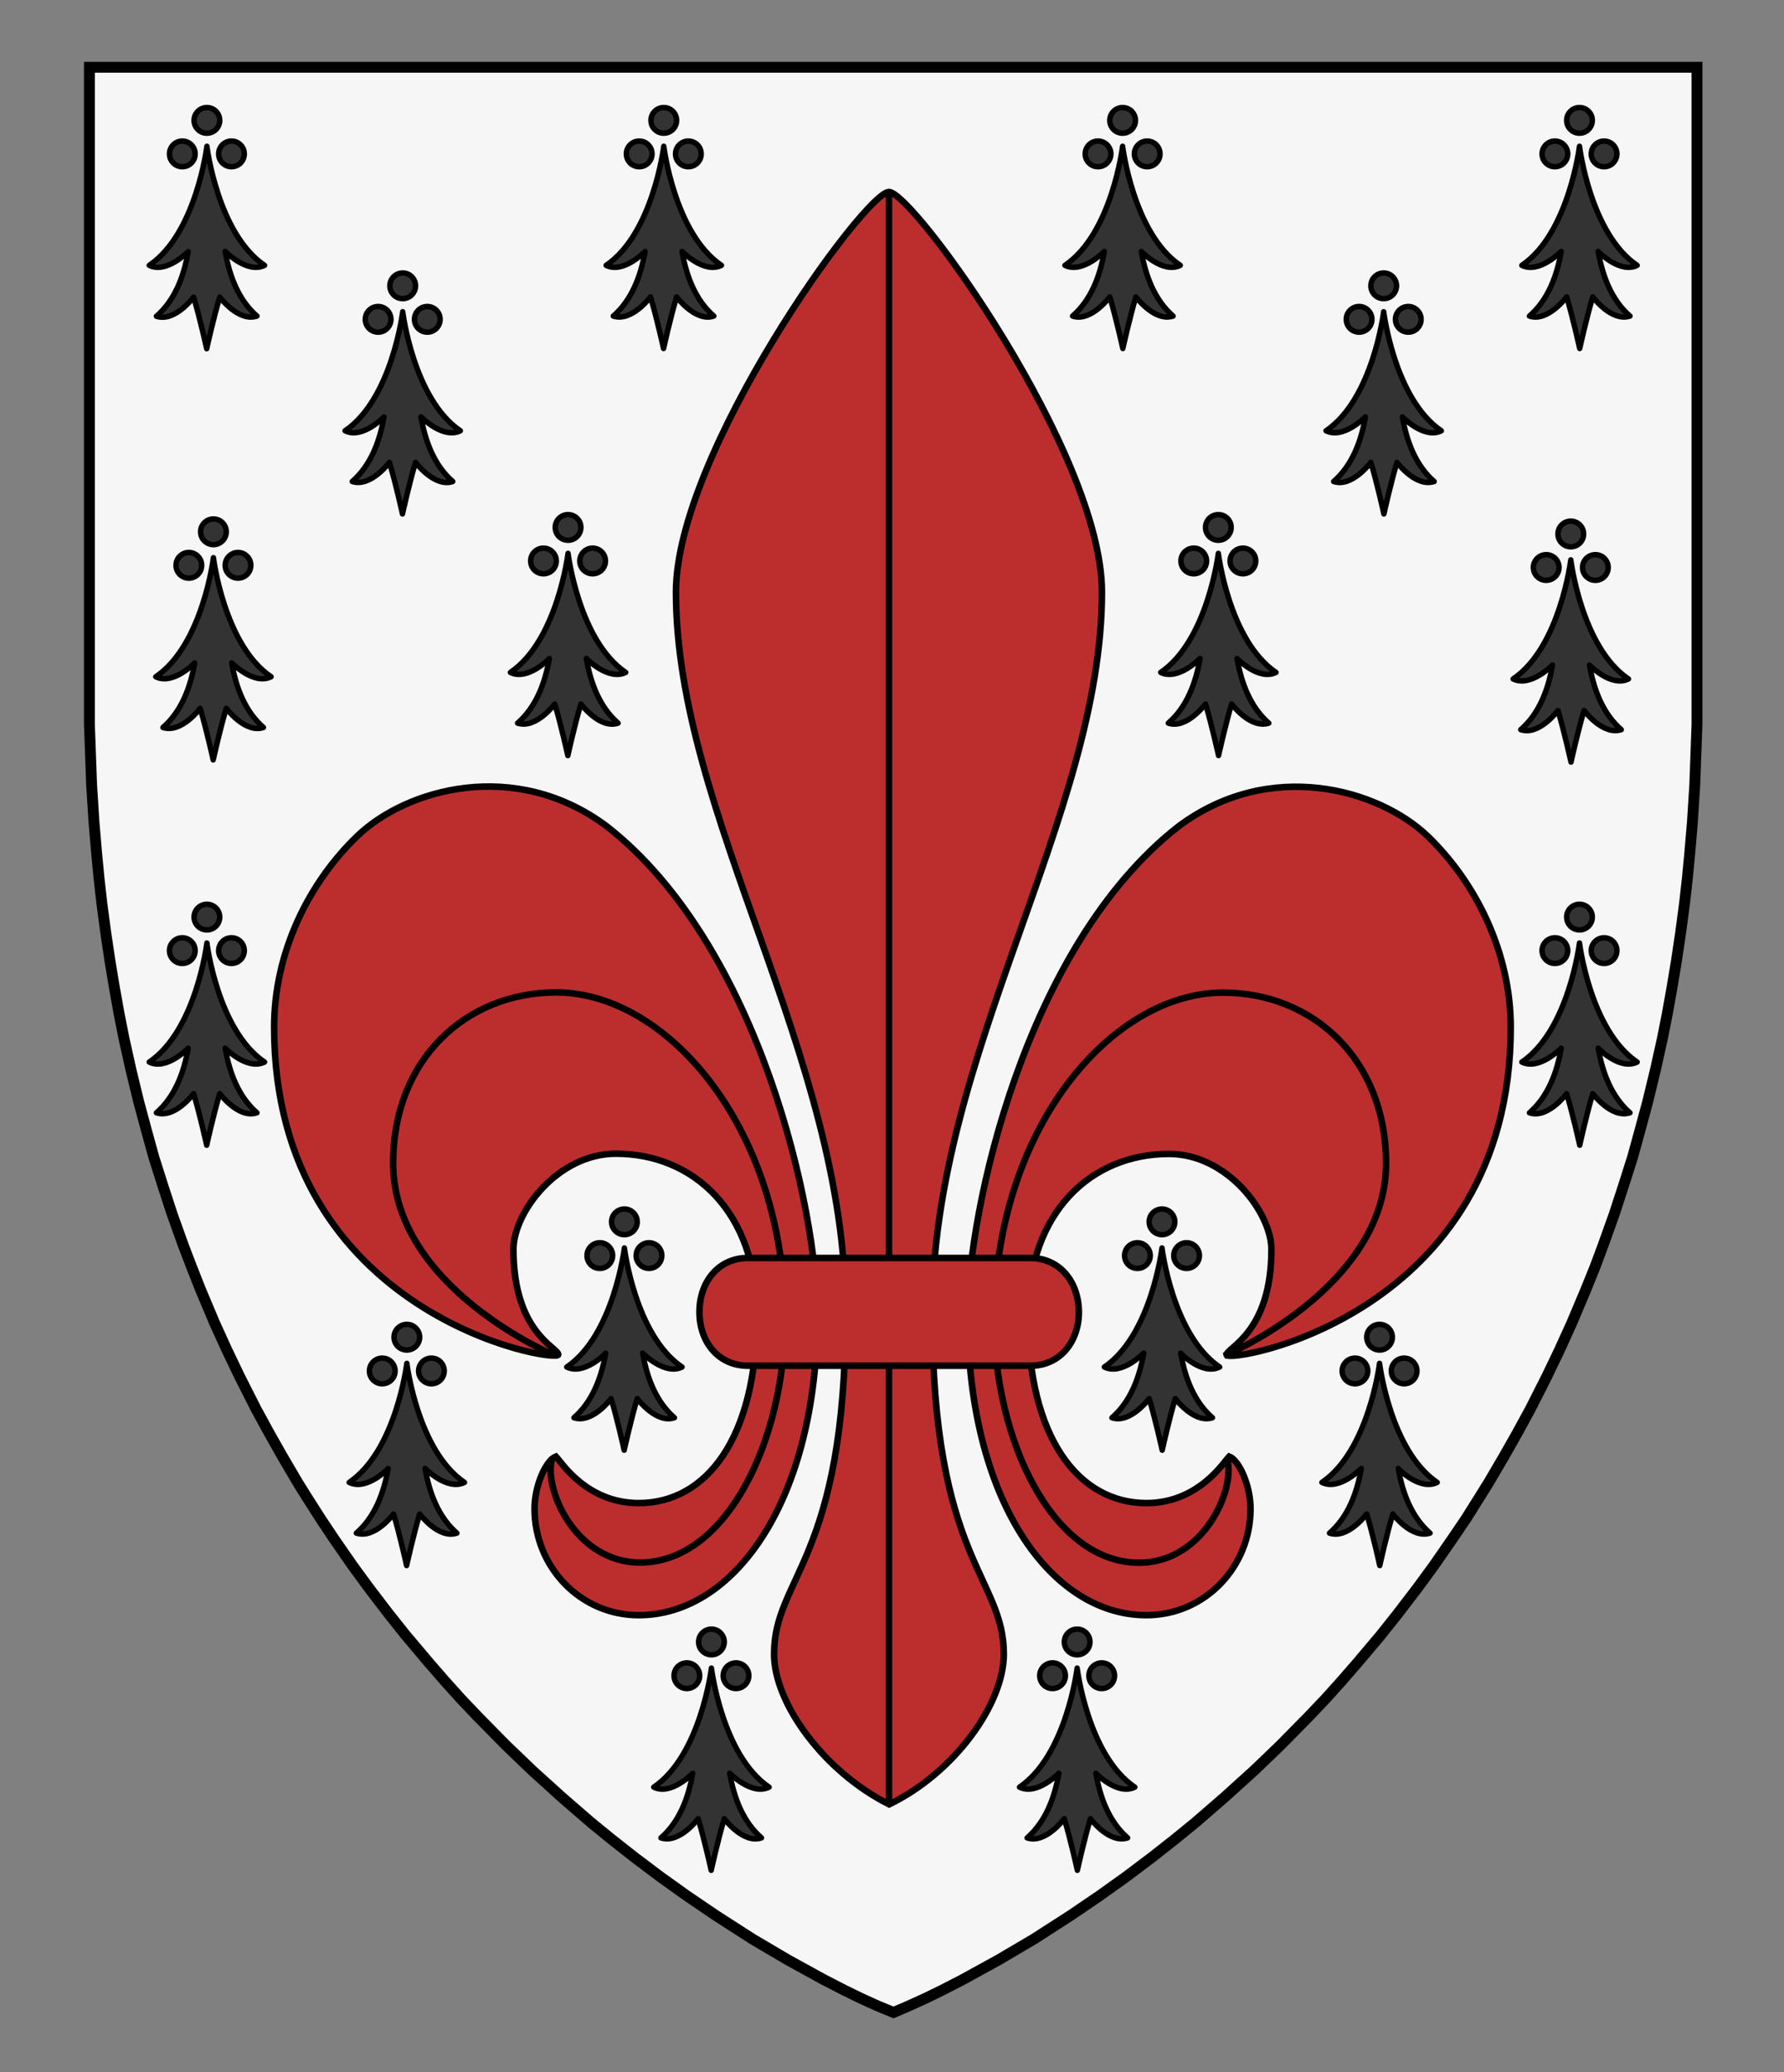 <?xml version="1.0" encoding="UTF-8" standalone="no"?>
<!-- Generator: Adobe Illustrator 16.0.0, SVG Export Plug-In . SVG Version: 6.00 Build 0)  -->

<svg
   xmlns:dc="http://purl.org/dc/elements/1.1/"
   xmlns:cc="http://creativecommons.org/ns#"
   xmlns:rdf="http://www.w3.org/1999/02/22-rdf-syntax-ns#"
   xmlns:svg="http://www.w3.org/2000/svg"
   xmlns="http://www.w3.org/2000/svg"
   xmlns:sodipodi="http://sodipodi.sourceforge.net/DTD/sodipodi-0.dtd"
   xmlns:inkscape="http://www.inkscape.org/namespaces/inkscape"
   version="1.1"
   id="Layer_1"
   x="0px"
   y="0px"
   width="820px"
   height="952px"
   viewBox="0 0 820 952"
   enable-background="new 0 0 820 952"
   xml:space="preserve"
   inkscape:version="0.92.2 (5c3e80d, 2017-08-06)"
   sodipodi:docname="Wijnbergen_487_Robert_du_Quesnay1.svg"><rect x="0" y="0" width="820" height="952" fill="#808080" stroke="none"/><defs
     id="defs17" /><sodipodi:namedview
     pagecolor="#ffffff"
     bordercolor="#666666"
     borderopacity="1"
     objecttolerance="10"
     gridtolerance="10"
     guidetolerance="10"
     inkscape:pageopacity="0"
     inkscape:pageshadow="2"
     inkscape:window-width="640"
     inkscape:window-height="480"
     id="namedview15"
     showgrid="false"
     inkscape:zoom="0.24789916"
     inkscape:cx="410"
     inkscape:cy="476"
     inkscape:window-x="0"
     inkscape:window-y="0"
     inkscape:window-maximized="0"
     inkscape:current-layer="Layer_1" /><g
     transform="translate(10,178.7)"
     id="g1729"><g
       id="Layer_3"><polygon
         style="fill:#f6f6f6"
         id="polygon2"
         points="495.4,692.2 507.3,683.7 519.4,674.6 530.2,666.1 539.4,658.6 552.8,647 566.4,634.7 578.5,623.1 591.4,610 599.3,601.7 606.5,593.7 613.9,585.2 624.7,572.4 632.5,562.6 641.6,550.7 649,540.6 657.6,528.2 663.9,518.9 670.5,508.4 674.3,502.3 681.4,490.2 687.4,479.6 693.4,468.6 701,453.6 706.8,441.5 712.4,429.2 718.9,413.8 723.3,402.9 726.8,393.5 732,379 736.4,365.5 740.4,352.9 743.9,340.2 747.3,327.6 750.9,312.8 754.1,298.4 756.4,286.8 758.5,275.1 760.5,263.1 762.5,249.7 764.3,236.2 765.6,224.6 766.7,213.1 767.9,199 769,181.7 769.4,170.5 770,154.2 770,-147.8 31.1,-147.8 31.1,154.2 31.7,170.5 32.1,181.7 33.2,199 34.4,213.1 35.5,224.6 36.8,236.2 38.6,249.7 40.6,263.1 42.6,275.1 44.7,286.8 47,298.4 50.2,312.8 53.8,327.6 57.1,340.2 60.7,352.9 64.7,365.5 69.1,379 74.3,393.5 77.9,402.9 82.2,413.8 88.7,429.2 94.3,441.5 100.1,453.6 107.7,468.6 113.7,479.6 119.7,490.2 126.8,502.3 130.6,508.4 137.3,518.9 143.5,528.2 152.1,540.6 159.5,550.7 168.6,562.6 176.4,572.4 187.2,585.2 194.6,593.7 201.8,601.7 209.7,610 222.6,623.1 234.6,634.7 248.3,647 261.7,658.6 270.9,666.1 281.7,674.6 293.8,683.7 305.7,692.2 319.1,701.3 335.9,712.1 352.2,721.7 368.4,730.6 377.9,735.5 385.7,739.3 393.4,742.8 400.7,745.8 407.7,742.8 415.4,739.3 423.2,735.5 432.7,730.6 448.9,721.7 465.2,712.1 482,701.3 " /></g><g
       id="g288"><polygon
         stroke-miterlimit="10"
         points="519.4,674.6 530.2,666.1 539.4,658.6 552.8,647 566.4,634.7 578.5,623.1 591.4,610 599.3,601.7 606.5,593.7 613.9,585.2 624.7,572.4 632.5,562.6 641.6,550.7 649,540.6 657.6,528.2 663.9,518.9 670.5,508.4 674.3,502.3 681.4,490.2 687.4,479.6 693.4,468.6 701,453.6 706.8,441.5 712.4,429.2 718.9,413.8 723.3,402.9 726.8,393.5 732,379 736.4,365.5 740.4,352.9 743.9,340.2 747.3,327.6 750.9,312.8 754.1,298.4 756.4,286.8 758.5,275.1 760.5,263.1 762.5,249.7 764.3,236.2 765.6,224.6 766.7,213.1 767.9,199 769,181.7 769.4,170.5 770,154.2 770,-147.8 31.1,-147.8 31.1,154.2 31.7,170.5 32.1,181.7 33.2,199 34.4,213.1 35.5,224.6 36.8,236.2 38.6,249.7 40.6,263.1 42.6,275.1 44.7,286.8 47,298.4 50.2,312.8 53.8,327.6 57.2,340.2 60.7,352.9 64.7,365.5 69.1,379 74.3,393.5 77.9,402.9 82.2,413.8 88.7,429.2 94.3,441.5 100.1,453.6 107.7,468.6 113.7,479.6 119.7,490.2 126.8,502.3 130.6,508.4 137.3,518.9 143.5,528.2 152.1,540.6 159.5,550.7 168.6,562.6 176.4,572.4 187.2,585.2 194.6,593.7 201.8,601.7 209.7,610 222.6,623.1 234.7,634.7 248.3,647 261.7,658.6 270.9,666.1 281.7,674.6 293.8,683.7 305.7,692.2 319.1,701.3 335.9,712.1 352.2,721.7 368.4,730.6 377.9,735.5 385.7,739.3 393.4,742.8 400.7,745.8 407.7,742.8 415.4,739.3 423.2,735.5 432.7,730.6 448.9,721.7 465.2,712.1 482,701.3 495.4,692.2 507.3,683.7 "
         id="polygon286"
         style="fill:none;stroke:#000000;stroke-width:5;stroke-miterlimit:10" /></g><g
       id="Layer_2"><g
         id="g193"><g
           id="g191"><path
             style="fill:#bc2e2e;fill-opacity:1;stroke:#000000;stroke-width:3;stroke-miterlimit:10"
             inkscape:connector-curvature="0"
             id="path189"
             d="m 398.7,650.2 c 30.2,-14.6 52.7,-46.3 52.7,-69 0,-35.7 -32.9,-43.2 -32.9,-157 0,-118.3 78,-228.3 78,-330.9 0,-63.7 -86.8,-183.8 -97.9,-183.8 -11.1,0 -97.9,120.1 -97.9,183.8 0,102.6 78,212.6 78,330.9 0,113.9 -32.9,121.3 -32.9,157 0,22.7 23.2,54.2 52.9,69 z M 283.6,511.8 c -24.1,0 -35.7,-19 -38.1,-21.4 -4.6,1.8 -9.8,13.4 -9.8,24 0,26.7 21,48.9 47.9,48.9 44.4,0 82.1,-53.7 82.1,-137.9 0,-47.7 -26.4,-169.5 -96.8,-224.5 -42.2,-31.5 -92.2,-17.1 -114.6,4.4 -22.5,21.6 -38.3,53.7 -38.3,87.8 0,133.2 130.6,154.6 130.6,150.5 0,-3.3 -20.6,-9.9 -20.6,-48.4 0,-16.8 20.2,-43.9 47.1,-43.9 35.6,0 64.8,26.6 64.8,74.3 0,56.4 -23.3,86.2 -54.3,86.2 z m 233.3,51.5 c 26.9,0 47.9,-22.1 47.9,-48.9 0,-10.6 -5.2,-22.2 -9.8,-24 -2.4,2.4 -14,21.4 -38.1,21.4 -31,0 -54.4,-29.8 -54.4,-86.1 0,-47.7 29.2,-74.3 64.8,-74.3 26.9,0 47.1,27.1 47.1,43.9 0,38.4 -20.6,45.1 -20.6,48.4 0,4.1 130.6,-17.3 130.6,-150.5 0,-34.1 -15.8,-66.2 -38.2,-87.8 -22.5,-21.5 -72.5,-35.9 -114.6,-4.4 -70.4,55 -96.8,176.8 -96.8,224.5 0,84 37.7,137.8 82.1,137.8 z"
             stroke-miterlimit="10" /></g></g><g
         id="g201"><g
           id="g197"><path
             style="fill:none;stroke:#000000;stroke-width:3;stroke-miterlimit:10"
             inkscape:connector-curvature="0"
             id="path195"
             d="m 243.9,491 c -4.5,13.5 10.3,48.1 40.3,48.1 40.1,0 66.6,-57 66.6,-111.3 0,-87.6 -53.8,-150.6 -105.2,-150.6 -41.4,0 -74.9,30.8 -74.9,78.4 0,57.5 74.5,88.5 74.5,88.5 m 307.4,0.1 c 0,0 74.5,-31.1 74.5,-88.5 0,-47.5 -33.5,-78.4 -74.9,-78.4 -51.5,0 -105.2,63 -105.2,150.6 0,54.3 26.5,111.3 66.6,111.3 30,0 44.8,-34.6 40.3,-48.1"
             stroke-miterlimit="10" /></g><line
           style="fill:none;stroke:#000000;stroke-width:3;stroke-miterlimit:10"
           id="line199"
           y2="648.6"
           x2="398.6"
           y1="-90.2"
           x1="398.6"
           stroke-miterlimit="10" /></g><g
         id="g205"><path
           style="fill:#bc2e2e;fill-opacity:1;stroke:#000000;stroke-width:3;stroke-miterlimit:10"
           inkscape:connector-curvature="0"
           id="path203"
           d="M 463.5,399.2 H 333.8 c -13.7,0 -22.3,11.1 -22.3,24.8 0,13.7 8.6,24.7 22.3,24.7 h 129.8 c 13.7,0 22.3,-11.1 22.3,-24.7 -0.1,-13.7 -8.7,-24.8 -22.4,-24.8 z"
           stroke-miterlimit="10" /></g></g><g
       id="Layer_1-6"
       transform="translate(-9.255902e-8,1.6212463e-6)"><g
         id="g16"><circle
           style="fill:#333333;stroke:#000000;stroke-width:2.5;stroke-linejoin:round;stroke-miterlimit:10"
           id="circle8"
           r="5.9"
           cy="-108"
           cx="306.4"
           stroke-miterlimit="10" /><circle
           style="fill:#333333;stroke:#000000;stroke-width:2.5;stroke-linejoin:round;stroke-miterlimit:10"
           id="circle10"
           r="5.9"
           cy="-123.4"
           cx="295.1"
           stroke-miterlimit="10" /><path
           style="fill:#333333;stroke:#000000;stroke-width:2.5;stroke-linejoin:round;stroke-miterlimit:10"
           inkscape:connector-curvature="0"
           id="path12"
           d="m 268.6,-56.8 c 21.6,-14.6 26.5,-54.7 26.5,-54.7 0,0 4.9,40.1 26.5,54.7 -8,4 -18.1,-6.4 -18.1,-6.4 2,11.5 6.2,22.4 14.6,29.7 -8.4,2.9 -17.1,-8.8 -17.1,-8.8 -2.8,9.2 -6,23.7 -6,23.7 0,0 -3.2,-14.5 -6,-23.7 0,0 -8.6,11.6 -17.1,8.8 8.4,-7.3 12.6,-18.2 14.6,-29.7 0.1,0 -10,10.4 -17.9,6.4 z"
           stroke-miterlimit="10" /><circle
           style="fill:#333333;stroke:#000000;stroke-width:2.5;stroke-linejoin:round;stroke-miterlimit:10"
           id="circle14"
           r="5.9"
           cy="-108"
           cx="283.8"
           stroke-miterlimit="10" /></g><g
         id="g26"><circle
           style="fill:#333333;stroke:#000000;stroke-width:2.5;stroke-linejoin:round;stroke-miterlimit:10"
           id="circle18"
           r="5.9"
           cy="79"
           cx="262.4"
           stroke-miterlimit="10" /><circle
           style="fill:#333333;stroke:#000000;stroke-width:2.5;stroke-linejoin:round;stroke-miterlimit:10"
           id="circle20"
           r="5.9"
           cy="63.6"
           cx="251.1"
           stroke-miterlimit="10" /><path
           style="fill:#333333;stroke:#000000;stroke-width:2.5;stroke-linejoin:round;stroke-miterlimit:10"
           inkscape:connector-curvature="0"
           id="path22"
           d="m 224.6,130.2 c 21.6,-14.6 26.5,-54.7 26.5,-54.7 0,0 4.9,40.1 26.5,54.7 -8,4 -18.1,-6.4 -18.1,-6.4 2,11.5 6.2,22.4 14.6,29.7 -8.4,2.9 -17.1,-8.8 -17.1,-8.8 -2.8,9.2 -6,23.7 -6,23.7 0,0 -3.2,-14.5 -6,-23.7 0,0 -8.6,11.6 -17.1,8.8 8.4,-7.3 12.6,-18.2 14.6,-29.7 0.1,0 -10,10.4 -17.9,6.4 z"
           stroke-miterlimit="10" /><circle
           style="fill:#333333;stroke:#000000;stroke-width:2.5;stroke-linejoin:round;stroke-miterlimit:10"
           id="circle24"
           r="5.9"
           cy="79"
           cx="239.8"
           stroke-miterlimit="10" /></g><g
         id="g36"><circle
           style="fill:#333333;stroke:#000000;stroke-width:2.5;stroke-linejoin:round;stroke-miterlimit:10"
           id="circle28"
           r="5.9"
           cy="-108"
           cx="96.4"
           stroke-miterlimit="10" /><circle
           style="fill:#333333;stroke:#000000;stroke-width:2.5;stroke-linejoin:round;stroke-miterlimit:10"
           id="circle30"
           r="5.9"
           cy="-123.4"
           cx="85.1"
           stroke-miterlimit="10" /><path
           style="fill:#333333;stroke:#000000;stroke-width:2.5;stroke-linejoin:round;stroke-miterlimit:10"
           inkscape:connector-curvature="0"
           id="path32"
           d="m 58.6,-56.8 c 21.6,-14.6 26.5,-54.7 26.5,-54.7 0,0 4.9,40.1 26.5,54.7 -8,4 -18.1,-6.4 -18.1,-6.4 2,11.5 6.2,22.4 14.6,29.7 -8.4,2.9 -17.1,-8.7 -17.1,-8.7 -2.8,9.2 -6,23.7 -6,23.7 0,0 -3.2,-14.5 -6,-23.7 0,0 -8.6,11.6 -17.1,8.8 8.4,-7.3 12.6,-18.2 14.6,-29.7 0.1,-0.1 -10,10.3 -17.9,6.3 z"
           stroke-miterlimit="10" /><circle
           style="fill:#333333;stroke:#000000;stroke-width:2.5;stroke-linejoin:round;stroke-miterlimit:10"
           id="circle34"
           r="5.9"
           cy="-108"
           cx="73.8"
           stroke-miterlimit="10" /></g><g
         id="g46"><circle
           style="fill:#333333;stroke:#000000;stroke-width:2.5;stroke-linejoin:round;stroke-miterlimit:10"
           id="circle38"
           r="5.9"
           cy="81"
           cx="99.4"
           stroke-miterlimit="10" /><circle
           style="fill:#333333;stroke:#000000;stroke-width:2.5;stroke-linejoin:round;stroke-miterlimit:10"
           id="circle40"
           r="5.9"
           cy="65.6"
           cx="88.1"
           stroke-miterlimit="10" /><path
           style="fill:#333333;stroke:#000000;stroke-width:2.5;stroke-linejoin:round;stroke-miterlimit:10"
           inkscape:connector-curvature="0"
           id="path42"
           d="m 61.6,132.2 c 21.6,-14.6 26.5,-54.7 26.5,-54.7 0,0 4.9,40.1 26.5,54.7 -8,4 -18.1,-6.4 -18.1,-6.4 2,11.5 6.2,22.4 14.6,29.7 -8.4,2.9 -17.1,-8.8 -17.1,-8.8 -2.8,9.2 -6,23.7 -6,23.7 0,0 -3.2,-14.5 -6,-23.7 0,0 -8.6,11.6 -17.1,8.8 8.4,-7.3 12.6,-18.2 14.6,-29.7 0.1,0 -10,10.4 -17.9,6.4 z"
           stroke-miterlimit="10" /><circle
           style="fill:#333333;stroke:#000000;stroke-width:2.5;stroke-linejoin:round;stroke-miterlimit:10"
           id="circle44"
           r="5.9"
           cy="81"
           cx="76.8"
           stroke-miterlimit="10" /></g><g
         id="g56"><circle
           style="fill:#333333;stroke:#000000;stroke-width:2.5;stroke-linejoin:round;stroke-miterlimit:10"
           id="circle48"
           r="5.9"
           cy="258"
           cx="96.4"
           stroke-miterlimit="10" /><circle
           style="fill:#333333;stroke:#000000;stroke-width:2.5;stroke-linejoin:round;stroke-miterlimit:10"
           id="circle50"
           r="5.9"
           cy="242.6"
           cx="85.1"
           stroke-miterlimit="10" /><path
           style="fill:#333333;stroke:#000000;stroke-width:2.5;stroke-linejoin:round;stroke-miterlimit:10"
           inkscape:connector-curvature="0"
           id="path52"
           d="m 58.6,309.2 c 21.6,-14.6 26.5,-54.7 26.5,-54.7 0,0 4.9,40.1 26.5,54.7 -8,4 -18.1,-6.4 -18.1,-6.4 2,11.5 6.2,22.4 14.6,29.7 -8.4,2.9 -17.1,-8.8 -17.1,-8.8 -2.8,9.2 -6,23.7 -6,23.7 0,0 -3.2,-14.5 -6,-23.7 0,0 -8.6,11.6 -17.1,8.8 8.4,-7.3 12.6,-18.2 14.6,-29.7 0.1,0 -10,10.4 -17.9,6.4 z"
           stroke-miterlimit="10" /><circle
           style="fill:#333333;stroke:#000000;stroke-width:2.5;stroke-linejoin:round;stroke-miterlimit:10"
           id="circle54"
           r="5.9"
           cy="258"
           cx="73.8"
           stroke-miterlimit="10" /></g><g
         id="g66"><circle
           style="fill:#333333;stroke:#000000;stroke-width:2.5;stroke-linejoin:round;stroke-miterlimit:10"
           id="circle58"
           r="5.9"
           cy="-32"
           cx="186.4"
           stroke-miterlimit="10" /><circle
           style="fill:#333333;stroke:#000000;stroke-width:2.5;stroke-linejoin:round;stroke-miterlimit:10"
           id="circle60"
           r="5.9"
           cy="-47.4"
           cx="175.1"
           stroke-miterlimit="10" /><path
           style="fill:#333333;stroke:#000000;stroke-width:2.5;stroke-linejoin:round;stroke-miterlimit:10"
           inkscape:connector-curvature="0"
           id="path62"
           d="m 148.6,19.2 c 21.6,-14.6 26.5,-54.7 26.5,-54.7 0,0 4.9,40.1 26.5,54.7 -8,4 -18.1,-6.4 -18.1,-6.4 2,11.5 6.2,22.4 14.6,29.7 -8.4,2.9 -17.1,-8.8 -17.1,-8.8 -2.8,9.2 -6,23.7 -6,23.7 0,0 -3.2,-14.5 -6,-23.7 0,0 -8.6,11.6 -17.1,8.8 8.4,-7.3 12.6,-18.2 14.6,-29.7 0.1,0 -10,10.4 -17.9,6.4 z"
           stroke-miterlimit="10" /><circle
           style="fill:#333333;stroke:#000000;stroke-width:2.5;stroke-linejoin:round;stroke-miterlimit:10"
           id="circle64"
           r="5.9"
           cy="-32"
           cx="163.8"
           stroke-miterlimit="10" /></g><g
         id="g76"><circle
           style="fill:#333333;stroke:#000000;stroke-width:2.5;stroke-linejoin:round;stroke-miterlimit:10"
           id="circle68"
           r="5.9"
           cy="398.1"
           cx="288.3"
           stroke-miterlimit="10" /><circle
           style="fill:#333333;stroke:#000000;stroke-width:2.5;stroke-linejoin:round;stroke-miterlimit:10"
           id="circle70"
           r="5.9"
           cy="382.6"
           cx="277"
           stroke-miterlimit="10" /><path
           style="fill:#333333;stroke:#000000;stroke-width:2.5;stroke-linejoin:round;stroke-miterlimit:10"
           inkscape:connector-curvature="0"
           id="path72"
           d="m 250.5,449.3 c 21.6,-14.6 26.5,-54.7 26.5,-54.7 0,0 4.9,40.1 26.5,54.7 -8,4 -18.1,-6.4 -18.1,-6.4 2,11.5 6.2,22.4 14.6,29.7 -8.4,2.9 -17.1,-8.8 -17.1,-8.8 -2.8,9.2 -6,23.7 -6,23.7 0,0 -3.2,-14.5 -6,-23.7 0,0 -8.6,11.6 -17.1,8.8 8.4,-7.3 12.6,-18.2 14.6,-29.7 0.2,0 -9.9,10.4 -17.9,6.4 z"
           stroke-miterlimit="10" /><circle
           style="fill:#333333;stroke:#000000;stroke-width:2.5;stroke-linejoin:round;stroke-miterlimit:10"
           id="circle74"
           r="5.9"
           cy="398.1"
           cx="265.7"
           stroke-miterlimit="10" /></g><g
         id="g86"><circle
           style="fill:#333333;stroke:#000000;stroke-width:2.5;stroke-linejoin:round;stroke-miterlimit:10"
           id="circle78"
           r="5.9"
           cy="591.1"
           cx="328.3"
           stroke-miterlimit="10" /><circle
           style="fill:#333333;stroke:#000000;stroke-width:2.5;stroke-linejoin:round;stroke-miterlimit:10"
           id="circle80"
           r="5.9"
           cy="575.6"
           cx="317"
           stroke-miterlimit="10" /><path
           style="fill:#333333;stroke:#000000;stroke-width:2.5;stroke-linejoin:round;stroke-miterlimit:10"
           inkscape:connector-curvature="0"
           id="path82"
           d="m 290.5,642.3 c 21.6,-14.6 26.5,-54.7 26.5,-54.7 0,0 4.9,40.1 26.5,54.7 -8,4 -18.1,-6.4 -18.1,-6.4 2,11.5 6.2,22.4 14.6,29.7 -8.4,2.9 -17.1,-8.8 -17.1,-8.8 -2.8,9.2 -6,23.7 -6,23.7 0,0 -3.2,-14.5 -6,-23.7 0,0 -8.6,11.6 -17.1,8.8 8.4,-7.3 12.6,-18.2 14.6,-29.7 0.1,0 -10,10.4 -17.9,6.4 z"
           stroke-miterlimit="10" /><circle
           style="fill:#333333;stroke:#000000;stroke-width:2.5;stroke-linejoin:round;stroke-miterlimit:10"
           id="circle84"
           r="5.9"
           cy="591.1"
           cx="305.7"
           stroke-miterlimit="10" /></g><g
         id="g96"><circle
           style="fill:#333333;stroke:#000000;stroke-width:2.5;stroke-linejoin:round;stroke-miterlimit:10"
           id="circle88"
           r="5.9"
           cy="451.1"
           cx="188.3"
           stroke-miterlimit="10" /><circle
           style="fill:#333333;stroke:#000000;stroke-width:2.5;stroke-linejoin:round;stroke-miterlimit:10"
           id="circle90"
           r="5.9"
           cy="435.6"
           cx="177"
           stroke-miterlimit="10" /><path
           style="fill:#333333;stroke:#000000;stroke-width:2.5;stroke-linejoin:round;stroke-miterlimit:10"
           inkscape:connector-curvature="0"
           id="path92"
           d="m 150.5,502.3 c 21.6,-14.6 26.5,-54.7 26.5,-54.7 0,0 4.9,40.1 26.5,54.7 -8,4 -18.1,-6.4 -18.1,-6.4 2,11.5 6.2,22.4 14.6,29.7 -8.4,2.9 -17.1,-8.8 -17.1,-8.8 -2.8,9.2 -6,23.7 -6,23.7 0,0 -3.2,-14.5 -6,-23.7 0,0 -8.6,11.6 -17.1,8.8 8.4,-7.3 12.6,-18.2 14.6,-29.7 0.2,0 -9.9,10.4 -17.9,6.4 z"
           stroke-miterlimit="10" /><circle
           style="fill:#333333;stroke:#000000;stroke-width:2.5;stroke-linejoin:round;stroke-miterlimit:10"
           id="circle94"
           r="5.9"
           cy="451.1"
           cx="165.7"
           stroke-miterlimit="10" /></g><g
         id="g106"><circle
           style="fill:#333333;stroke:#000000;stroke-width:2.5;stroke-linejoin:round;stroke-miterlimit:10"
           id="circle98"
           r="5.9"
           cy="-108"
           cx="494.7"
           stroke-miterlimit="10" /><circle
           style="fill:#333333;stroke:#000000;stroke-width:2.5;stroke-linejoin:round;stroke-miterlimit:10"
           id="circle100"
           r="5.9"
           cy="-123.4"
           cx="506"
           stroke-miterlimit="10" /><path
           style="fill:#333333;stroke:#000000;stroke-width:2.5;stroke-linejoin:round;stroke-miterlimit:10"
           inkscape:connector-curvature="0"
           id="path102"
           d="m 532.5,-56.8 c -21.6,-14.6 -26.5,-54.7 -26.5,-54.7 0,0 -4.9,40.1 -26.5,54.7 8,4 18.1,-6.4 18.1,-6.4 -2,11.5 -6.2,22.4 -14.6,29.7 8.4,2.9 17.1,-8.8 17.1,-8.8 2.8,9.2 6,23.7 6,23.7 0,0 3.2,-14.5 6,-23.7 0,0 8.6,11.6 17.1,8.8 -8.4,-7.3 -12.6,-18.2 -14.6,-29.7 -0.1,0 10,10.4 17.9,6.4 z"
           stroke-miterlimit="10" /><circle
           style="fill:#333333;stroke:#000000;stroke-width:2.5;stroke-linejoin:round;stroke-miterlimit:10"
           id="circle104"
           r="5.9"
           cy="-108"
           cx="517.3"
           stroke-miterlimit="10" /></g><g
         id="g116"><circle
           style="fill:#333333;stroke:#000000;stroke-width:2.5;stroke-linejoin:round;stroke-miterlimit:10"
           id="circle108"
           r="5.9"
           cy="79"
           cx="538.7"
           stroke-miterlimit="10" /><circle
           style="fill:#333333;stroke:#000000;stroke-width:2.5;stroke-linejoin:round;stroke-miterlimit:10"
           id="circle110"
           r="5.9"
           cy="63.6"
           cx="550"
           stroke-miterlimit="10" /><path
           style="fill:#333333;stroke:#000000;stroke-width:2.5;stroke-linejoin:round;stroke-miterlimit:10"
           inkscape:connector-curvature="0"
           id="path112"
           d="M 576.5,130.2 C 554.9,115.6 550,75.5 550,75.5 c 0,0 -4.9,40.1 -26.5,54.7 8,4 18.1,-6.4 18.1,-6.4 -2,11.5 -6.2,22.4 -14.6,29.7 8.4,2.9 17.1,-8.8 17.1,-8.8 2.8,9.2 6,23.7 6,23.7 0,0 3.2,-14.5 6,-23.7 0,0 8.6,11.6 17.1,8.8 -8.4,-7.3 -12.6,-18.2 -14.6,-29.7 -0.1,0 10,10.4 17.9,6.4 z"
           stroke-miterlimit="10" /><circle
           style="fill:#333333;stroke:#000000;stroke-width:2.5;stroke-linejoin:round;stroke-miterlimit:10"
           id="circle114"
           r="5.9"
           cy="79"
           cx="561.3"
           stroke-miterlimit="10" /></g><g
         id="g126"><circle
           style="fill:#333333;stroke:#000000;stroke-width:2.5;stroke-linejoin:round;stroke-miterlimit:10"
           id="circle118"
           r="5.9"
           cy="-108"
           cx="704.7"
           stroke-miterlimit="10" /><circle
           style="fill:#333333;stroke:#000000;stroke-width:2.5;stroke-linejoin:round;stroke-miterlimit:10"
           id="circle120"
           r="5.9"
           cy="-123.4"
           cx="716"
           stroke-miterlimit="10" /><path
           style="fill:#333333;stroke:#000000;stroke-width:2.5;stroke-linejoin:round;stroke-miterlimit:10"
           inkscape:connector-curvature="0"
           id="path122"
           d="m 742.5,-56.8 c -21.6,-14.6 -26.5,-54.7 -26.5,-54.7 0,0 -4.9,40.1 -26.5,54.7 8,4 18.1,-6.4 18.1,-6.4 -2,11.5 -6.2,22.4 -14.6,29.7 8.4,2.9 17.1,-8.8 17.1,-8.8 2.8,9.2 6,23.7 6,23.7 0,0 3.2,-14.5 6,-23.7 0,0 8.6,11.6 17.1,8.8 -8.4,-7.3 -12.6,-18.2 -14.6,-29.7 -0.1,0 10,10.4 17.9,6.4 z"
           stroke-miterlimit="10" /><circle
           style="fill:#333333;stroke:#000000;stroke-width:2.5;stroke-linejoin:round;stroke-miterlimit:10"
           id="circle124"
           r="5.9"
           cy="-108"
           cx="727.3"
           stroke-miterlimit="10" /></g><g
         id="g136"><circle
           style="fill:#333333;stroke:#000000;stroke-width:2.5;stroke-linejoin:round;stroke-miterlimit:10"
           id="circle128"
           r="5.9"
           cy="82"
           cx="700.7"
           stroke-miterlimit="10" /><circle
           style="fill:#333333;stroke:#000000;stroke-width:2.5;stroke-linejoin:round;stroke-miterlimit:10"
           id="circle130"
           r="5.9"
           cy="66.6"
           cx="712"
           stroke-miterlimit="10" /><path
           style="fill:#333333;stroke:#000000;stroke-width:2.5;stroke-linejoin:round;stroke-miterlimit:10"
           inkscape:connector-curvature="0"
           id="path132"
           d="M 738.5,133.2 C 716.9,118.6 712,78.5 712,78.5 c 0,0 -4.9,40.1 -26.5,54.7 8,4 18.1,-6.4 18.1,-6.4 -2,11.5 -6.2,22.4 -14.6,29.7 8.4,2.9 17.1,-8.8 17.1,-8.8 2.8,9.2 6,23.7 6,23.7 0,0 3.2,-14.5 6,-23.7 0,0 8.6,11.6 17.1,8.8 -8.4,-7.3 -12.6,-18.2 -14.6,-29.7 -0.1,0 10,10.4 17.9,6.4 z"
           stroke-miterlimit="10" /><circle
           style="fill:#333333;stroke:#000000;stroke-width:2.5;stroke-linejoin:round;stroke-miterlimit:10"
           id="circle134"
           r="5.9"
           cy="82"
           cx="723.3"
           stroke-miterlimit="10" /></g><g
         id="g146"><circle
           style="fill:#333333;stroke:#000000;stroke-width:2.5;stroke-linejoin:round;stroke-miterlimit:10"
           id="circle138"
           r="5.9"
           cy="258"
           cx="704.7"
           stroke-miterlimit="10" /><circle
           style="fill:#333333;stroke:#000000;stroke-width:2.5;stroke-linejoin:round;stroke-miterlimit:10"
           id="circle140"
           r="5.9"
           cy="242.6"
           cx="716"
           stroke-miterlimit="10" /><path
           style="fill:#333333;stroke:#000000;stroke-width:2.5;stroke-linejoin:round;stroke-miterlimit:10"
           inkscape:connector-curvature="0"
           id="path142"
           d="M 742.5,309.2 C 720.9,294.6 716,254.5 716,254.5 c 0,0 -4.9,40.1 -26.5,54.7 8,4 18.1,-6.4 18.1,-6.4 -2,11.5 -6.2,22.4 -14.6,29.7 8.4,2.9 17.1,-8.8 17.1,-8.8 2.8,9.2 6,23.7 6,23.7 0,0 3.2,-14.5 6,-23.7 0,0 8.6,11.6 17.1,8.8 -8.4,-7.3 -12.6,-18.2 -14.6,-29.7 -0.1,0 10,10.4 17.9,6.4 z"
           stroke-miterlimit="10" /><circle
           style="fill:#333333;stroke:#000000;stroke-width:2.5;stroke-linejoin:round;stroke-miterlimit:10"
           id="circle144"
           r="5.9"
           cy="258"
           cx="727.3"
           stroke-miterlimit="10" /></g><g
         id="g156"><circle
           style="fill:#333333;stroke:#000000;stroke-width:2.5;stroke-linejoin:round;stroke-miterlimit:10"
           id="circle148"
           r="5.9"
           cy="-32"
           cx="614.7"
           stroke-miterlimit="10" /><circle
           style="fill:#333333;stroke:#000000;stroke-width:2.5;stroke-linejoin:round;stroke-miterlimit:10"
           id="circle150"
           r="5.9"
           cy="-47.4"
           cx="626"
           stroke-miterlimit="10" /><path
           style="fill:#333333;stroke:#000000;stroke-width:2.5;stroke-linejoin:round;stroke-miterlimit:10"
           inkscape:connector-curvature="0"
           id="path152"
           d="M 652.5,19.2 C 630.9,4.6 626,-35.5 626,-35.5 c 0,0 -4.9,40.1 -26.5,54.7 8,4 18.1,-6.4 18.1,-6.4 -2,11.5 -6.2,22.4 -14.6,29.7 8.4,2.9 17.1,-8.8 17.1,-8.8 2.8,9.2 6,23.7 6,23.7 0,0 3.2,-14.5 6,-23.7 0,0 8.6,11.6 17.1,8.8 -8.4,-7.3 -12.6,-18.2 -14.6,-29.7 -0.1,0 10,10.4 17.9,6.4 z"
           stroke-miterlimit="10" /><circle
           style="fill:#333333;stroke:#000000;stroke-width:2.5;stroke-linejoin:round;stroke-miterlimit:10"
           id="circle154"
           r="5.9"
           cy="-32"
           cx="637.3"
           stroke-miterlimit="10" /></g><g
         id="g166"><circle
           style="fill:#333333;stroke:#000000;stroke-width:2.5;stroke-linejoin:round;stroke-miterlimit:10"
           id="circle158"
           r="5.9"
           cy="398.1"
           cx="512.8"
           stroke-miterlimit="10" /><circle
           style="fill:#333333;stroke:#000000;stroke-width:2.5;stroke-linejoin:round;stroke-miterlimit:10"
           id="circle160"
           r="5.9"
           cy="382.6"
           cx="524.1"
           stroke-miterlimit="10" /><path
           style="fill:#333333;stroke:#000000;stroke-width:2.5;stroke-linejoin:round;stroke-miterlimit:10"
           inkscape:connector-curvature="0"
           id="path162"
           d="m 550.6,449.3 c -21.6,-14.6 -26.5,-54.7 -26.5,-54.7 0,0 -4.9,40.1 -26.5,54.7 8,4 18.1,-6.4 18.1,-6.4 -2,11.5 -6.2,22.4 -14.6,29.7 8.4,2.9 17.1,-8.8 17.1,-8.8 2.8,9.2 6,23.7 6,23.7 0,0 3.2,-14.5 6,-23.7 0,0 8.6,11.6 17.1,8.8 -8.4,-7.3 -12.6,-18.2 -14.6,-29.7 -0.2,0 9.9,10.4 17.9,6.4 z"
           stroke-miterlimit="10" /><circle
           style="fill:#333333;stroke:#000000;stroke-width:2.5;stroke-linejoin:round;stroke-miterlimit:10"
           id="circle164"
           r="5.9"
           cy="398.1"
           cx="535.4"
           stroke-miterlimit="10" /></g><g
         id="g176"><circle
           style="fill:#333333;stroke:#000000;stroke-width:2.5;stroke-linejoin:round;stroke-miterlimit:10"
           id="circle168"
           r="5.9"
           cy="591.1"
           cx="473.8"
           stroke-miterlimit="10" /><circle
           style="fill:#333333;stroke:#000000;stroke-width:2.5;stroke-linejoin:round;stroke-miterlimit:10"
           id="circle170"
           r="5.9"
           cy="575.6"
           cx="485.1"
           stroke-miterlimit="10" /><path
           style="fill:#333333;stroke:#000000;stroke-width:2.5;stroke-linejoin:round;stroke-miterlimit:10"
           inkscape:connector-curvature="0"
           id="path172"
           d="m 511.6,642.3 c -21.6,-14.6 -26.5,-54.7 -26.5,-54.7 0,0 -4.9,40.1 -26.5,54.7 8,4 18.1,-6.4 18.1,-6.4 -2,11.5 -6.2,22.4 -14.6,29.7 8.4,2.9 17.1,-8.8 17.1,-8.8 2.8,9.2 6,23.7 6,23.7 0,0 3.2,-14.5 6,-23.7 0,0 8.6,11.6 17.1,8.8 -8.4,-7.3 -12.6,-18.2 -14.6,-29.7 -0.1,0 10,10.4 17.9,6.4 z"
           stroke-miterlimit="10" /><circle
           style="fill:#333333;stroke:#000000;stroke-width:2.5;stroke-linejoin:round;stroke-miterlimit:10"
           id="circle174"
           r="5.9"
           cy="591.1"
           cx="496.4"
           stroke-miterlimit="10" /></g><g
         id="g186"><circle
           style="fill:#333333;stroke:#000000;stroke-width:2.5;stroke-linejoin:round;stroke-miterlimit:10"
           id="circle178"
           r="5.9"
           cy="451.1"
           cx="612.8"
           stroke-miterlimit="10" /><circle
           style="fill:#333333;stroke:#000000;stroke-width:2.5;stroke-linejoin:round;stroke-miterlimit:10"
           id="circle180"
           r="5.9"
           cy="435.6"
           cx="624.1"
           stroke-miterlimit="10" /><path
           style="fill:#333333;stroke:#000000;stroke-width:2.5;stroke-linejoin:round;stroke-miterlimit:10"
           inkscape:connector-curvature="0"
           id="path182"
           d="m 650.6,502.3 c -21.6,-14.6 -26.5,-54.7 -26.5,-54.7 0,0 -4.9,40.1 -26.5,54.7 8,4 18.1,-6.4 18.1,-6.4 -2,11.5 -6.2,22.4 -14.6,29.7 8.4,2.9 17.1,-8.8 17.1,-8.8 2.8,9.2 6,23.7 6,23.7 0,0 3.2,-14.5 6,-23.7 0,0 8.6,11.6 17.1,8.8 -8.4,-7.3 -12.6,-18.2 -14.6,-29.7 -0.2,0 9.9,10.4 17.9,6.4 z"
           stroke-miterlimit="10" /><circle
           style="fill:#333333;stroke:#000000;stroke-width:2.5;stroke-linejoin:round;stroke-miterlimit:10"
           id="circle184"
           r="5.9"
           cy="451.1"
           cx="635.4"
           stroke-miterlimit="10" /></g></g></g></svg>